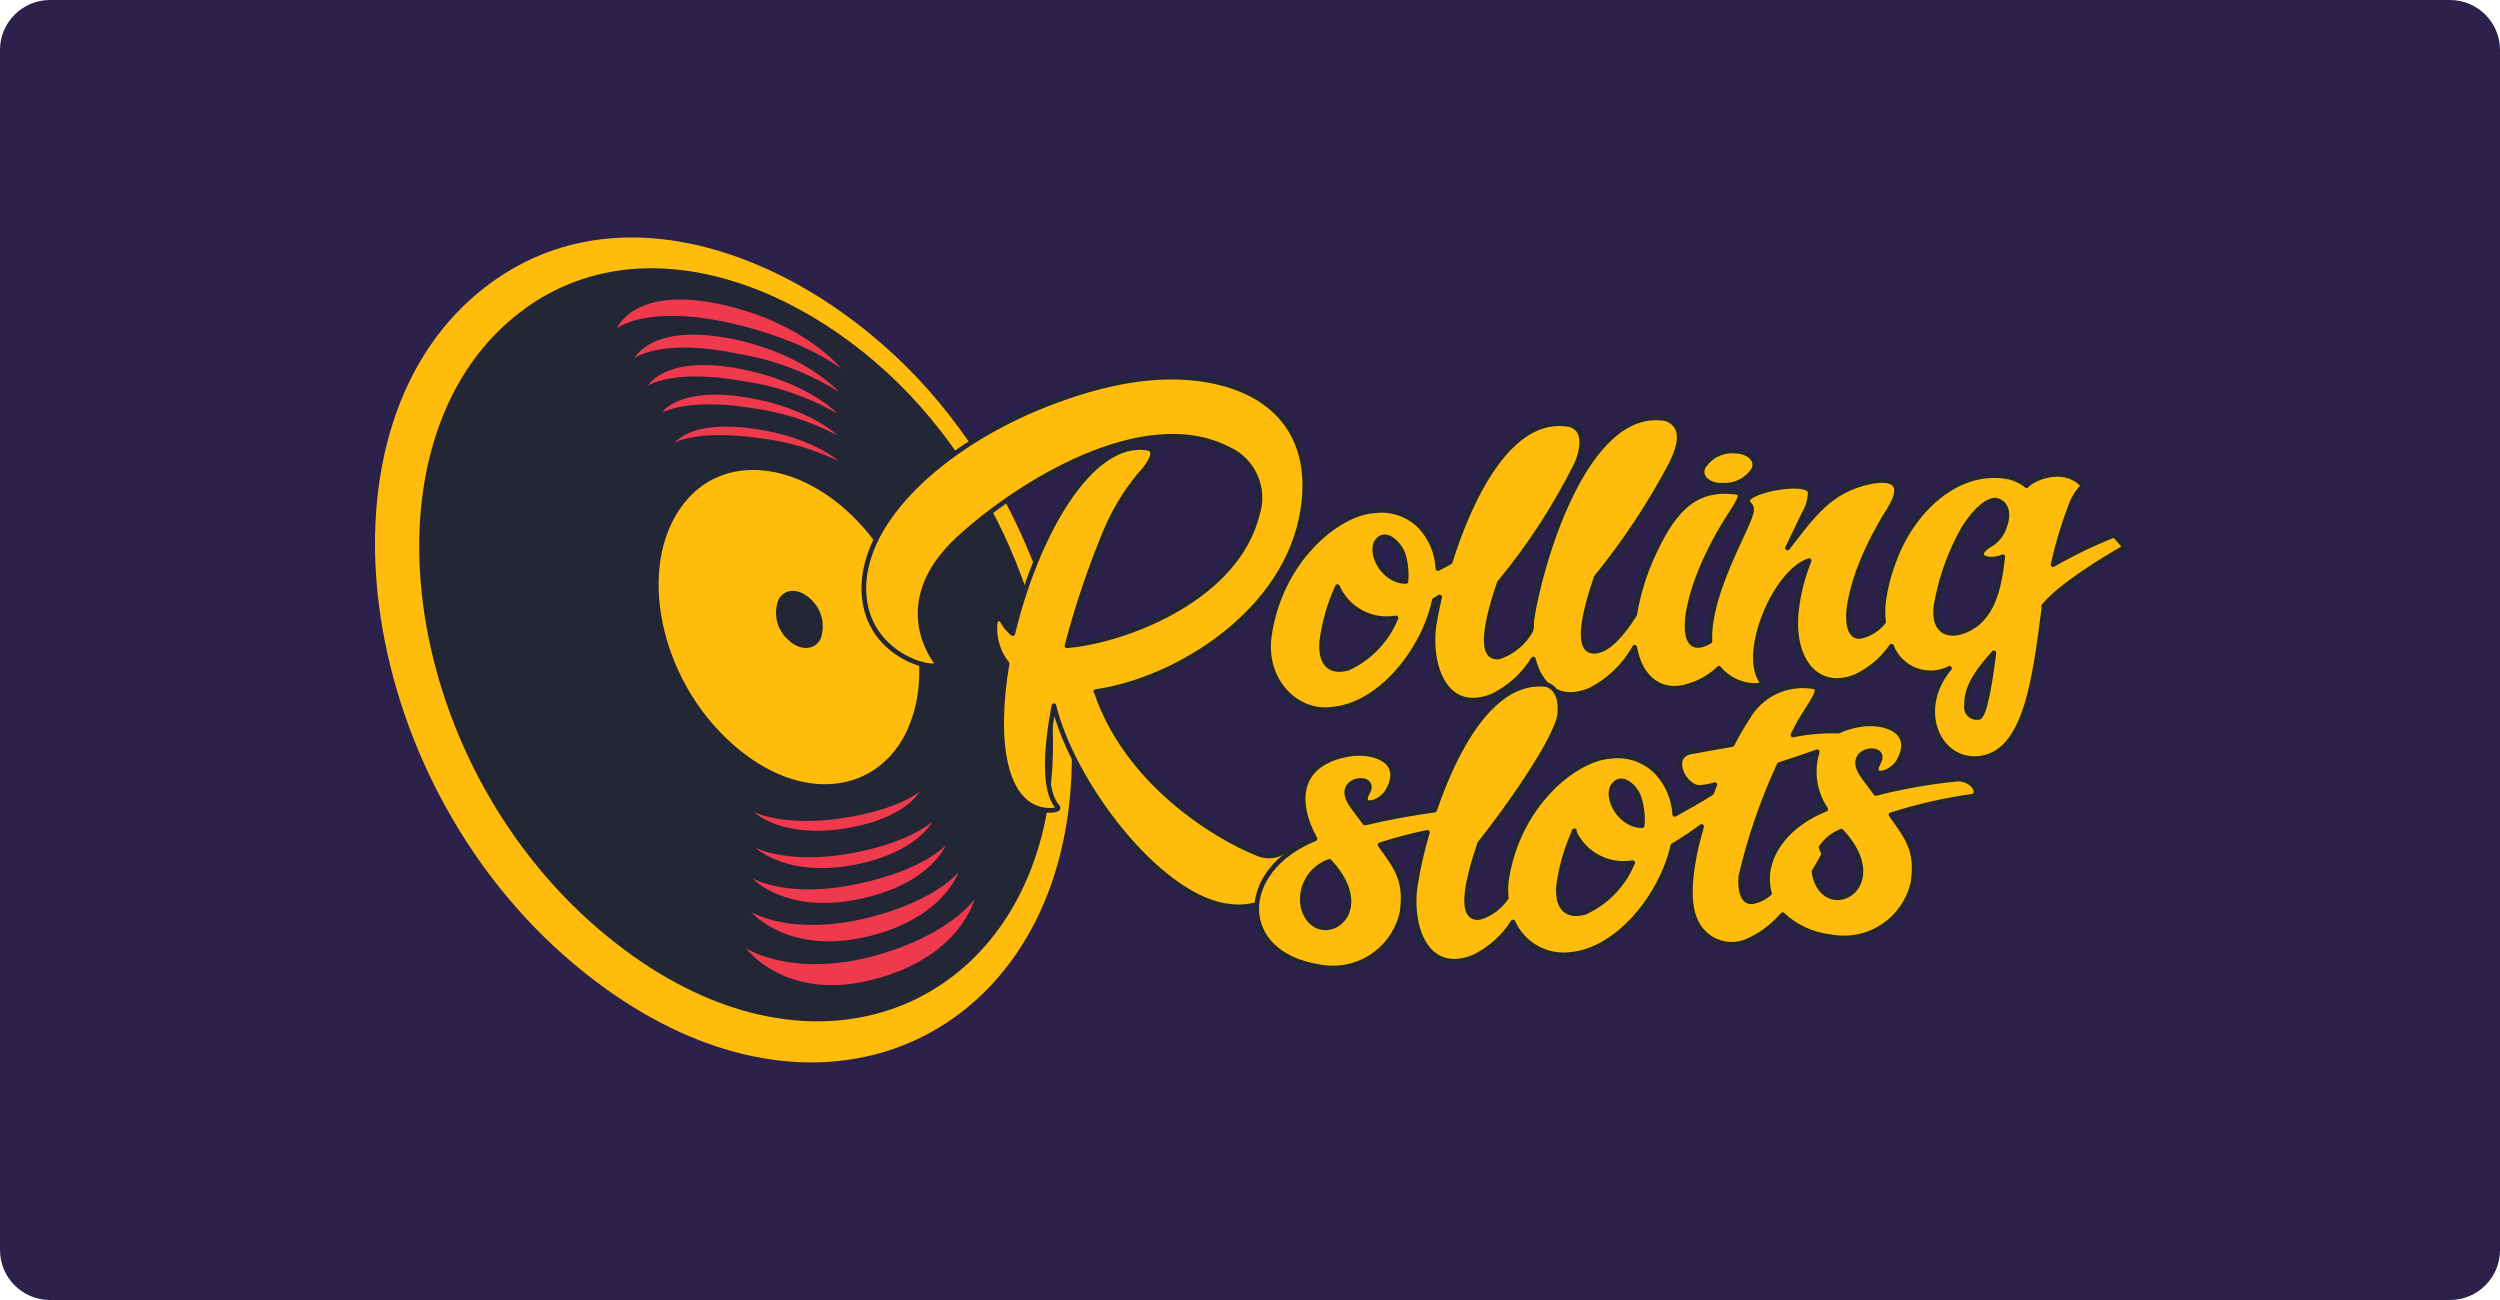 <svg width="1000" height="520" viewBox="0 0 1000 520" fill="none" xmlns="http://www.w3.org/2000/svg">
<path d="M0 20C0 8.954 8.954 0 20 0H980C991.046 0 1000 8.954 1000 20V500C1000 511.046 991.046 520 980 520H20C8.954 520 0 511.046 0 500V20Z" fill="#2B214A"/>
<path d="M422.416 347.765C441.029 285.434 417.016 207.937 371.574 156.234C324.237 102.635 244.212 69.832 188.545 119.467C121.331 179.27 144.655 321.741 238.008 392.344C318.78 453.469 399.954 423.079 422.416 347.765Z" fill="#FFBC0D"/>
<path d="M414.887 340.584C432.983 283.136 410.694 210.637 368.067 162.496C323.488 112.229 249.897 84.539 200.607 131.244C142.584 186.279 163.323 312.837 246.565 377.466C319.064 433.937 393.459 408.545 414.887 340.584Z" fill="#232634"/>
<path d="M363.303 291.064C373.873 266.936 364.854 231.261 342.966 208.396C319.987 184.383 288.62 180.419 272.592 202.652C254.784 227.124 263.746 271.589 292.814 297.441C320.274 322.086 351.641 317.662 363.303 291.179V291.064Z" fill="#FFBC0D"/>
<path d="M269.834 177.088C269.834 177.088 278.796 171.802 302.637 175.134C314.028 176.31 325.128 179.459 335.44 184.441C335.44 184.441 325.444 175.02 301.775 171.515C275.809 167.724 269.834 177.26 269.834 177.26V177.088ZM264.951 164.909C265.353 164.909 274.89 159.164 300.052 163.128C312.263 164.676 324.095 168.412 334.98 174.158C334.98 174.158 323.95 163.243 299.075 159.049C271.845 154.453 264.951 164.679 264.951 164.909ZM259.206 154.281C259.609 153.994 269.662 147.445 297.237 152.443C310.556 154.327 323.39 158.754 335.038 165.483C335.038 165.483 323.146 152.73 296.088 147.559C266.387 141.815 259.379 153.936 259.206 154.281ZM253.462 143.308C254.151 143.021 264.951 135.208 294.767 141.413C309.249 143.756 323.117 148.971 335.555 156.751C335.555 156.751 322.801 141.93 293.675 135.725C261.045 128.889 253.921 142.964 253.749 143.308H253.462ZM246.74 131.359C246.74 131.359 258.23 121.708 291.894 129.176C322.399 135.955 336.646 147.617 336.646 147.617C336.646 147.617 322.744 129.808 290.228 122.167C253.577 113.55 246.74 131.359 246.74 131.359ZM338.657 331.278C362.268 327.371 367.84 316.686 367.84 316.686C367.84 316.686 359.568 323.752 337.68 327.141C314.299 330.876 302.12 325.131 301.603 324.844C302.12 325.361 313.207 335.529 338.657 331.278ZM342.161 345.869C366.979 340.929 372.953 328.635 372.953 328.635C372.953 328.635 364.394 336.85 341.012 341.216C315.793 345.927 302.752 339.378 302.12 339.091C302.58 339.435 315.103 351.155 341.989 345.869H342.161ZM301.316 351.614C301.316 351.614 314.816 366.321 345.378 359.255C372.321 353.165 378.239 338.171 378.239 338.171C378.239 338.171 369.392 347.995 343.77 353.395C315.448 359.714 301.143 351.384 301.143 351.384L301.316 351.614ZM300.454 364.77C300.454 364.77 315.448 382.751 348.538 374.249C377.779 366.666 383.351 348.914 383.351 348.914C383.351 348.914 374.332 360.404 346.929 367.183C315.965 374.651 300.454 364.77 300.454 364.77ZM298.558 379.476C298.558 379.476 315.276 402.111 352.329 390.966C384.615 381.487 389.786 359.657 389.786 359.657C389.786 359.657 380.364 373.789 350.204 382.234C316.654 391.426 298.386 379.247 298.386 379.247L298.558 379.476Z" fill="#EE3A4C"/>
<path d="M328.141 255.849C329.192 253.101 329.399 250.101 328.733 247.235C328.068 244.369 326.561 241.767 324.407 239.764C319.869 235.283 314.066 235.11 311.424 239.764C310.341 242.507 310.118 245.515 310.785 248.388C311.452 251.261 312.977 253.863 315.158 255.849C319.869 260.387 325.614 260.215 328.084 255.849H328.141Z" fill="#232634"/>
<path d="M438.329 276.644C470.902 271.933 515.309 244.588 521.226 203.283C525.305 175.364 510.943 158.819 488.021 153.131C465.1 147.444 440.684 153.131 418.567 161.748C376.86 178.121 342.621 209.545 345.723 239.073C348.423 264.925 378.64 269.291 374.447 264.752C374.447 264.752 355.202 241.429 383.409 215.462C407.479 193.287 457.402 162.38 491.009 179.442C495.911 181.546 499.852 185.402 502.062 190.258C504.272 195.113 504.591 200.618 502.958 205.696C494.743 238.614 452.978 254.986 429.884 257.974C428.85 257.974 427.816 258.261 426.782 258.318C430.847 242.8 435.972 227.579 442.12 212.762C445.52 204.588 450.108 196.961 455.736 190.128C461.136 184.383 462.744 179.787 459.068 179.27C436.088 175.364 414.373 214.658 405.124 253.435C403.611 252.239 402.327 250.779 401.332 249.127C401.332 249.127 399.839 245.68 398.115 248.724C397.742 251.684 397.966 254.689 398.775 257.561C399.585 260.432 400.962 263.112 402.826 265.442C397.598 296.004 401.275 323.349 419.543 324.154C420.118 324.154 424.541 324.153 422.818 322.488C417.418 316.053 418.222 300.083 421.554 282.274C428.965 312.836 462.4 357.416 489.86 362.241C504.049 364.769 515.252 357.99 516.975 342.939C517.32 340.756 516.113 338.343 514.332 340.067C512.828 341.229 511.051 341.987 509.17 342.268C507.29 342.55 505.369 342.346 503.59 341.675C484.919 334.322 450.508 312.319 438.559 276.874L438.329 276.644ZM688.687 194.034C691.206 194.269 693.741 193.802 696.011 192.687C698.282 191.572 700.201 189.851 701.555 187.715C703.049 183.981 699.774 180.649 694.03 180.419C691.502 180.206 688.966 180.701 686.703 181.847C684.441 182.994 682.542 184.747 681.219 186.911C679.668 190.645 682.942 193.977 688.687 194.206V194.034ZM798.47 200.181C801.572 200.468 804.215 204.375 801.859 210.522C800.947 213.613 798.893 216.242 796.115 217.875C788.072 222.586 795.54 225.228 801.113 222.701C799.676 234.937 797.378 248.265 785.027 252.631C778.823 254.756 772.963 252.344 774.514 241.831C776.362 231.171 780.035 220.909 785.372 211.498C790.427 203.283 795.368 200.009 798.298 200.009L798.47 200.181ZM791.461 286.927C790.929 287.035 790.38 287.036 789.848 286.929C789.315 286.822 788.809 286.61 788.36 286.305C787.91 286 787.526 285.608 787.23 285.153C786.934 284.697 786.732 284.187 786.636 283.653C786.55 283.197 786.55 282.73 786.636 282.274C786.291 274.116 792.38 266.993 797.551 261.133C795.885 274.691 793.644 286.697 791.461 286.985V286.927ZM561.152 221.379C562.29 224.997 562.7 228.804 562.359 232.582C553.282 232.582 547.48 221.092 550.869 216.439C554.259 211.785 559.716 217.645 561.152 221.379ZM534.956 234.65C536.909 239.051 540.275 242.674 544.522 244.943C548.768 247.212 553.651 247.997 558.395 247.173C554.769 256.111 547.864 263.325 539.093 267.338C530.418 269.578 528.005 263.431 528.752 256.193C529.752 248.765 531.842 241.525 534.956 234.707V234.65ZM817.485 242.405C824.207 234.248 840.924 224.022 850.001 218.852L845.75 214.026C837.294 217.364 829.095 221.319 821.219 225.86C822.958 217.944 825.282 210.167 828.17 202.594C831.215 194.379 834.375 195.24 832.192 193.172C824.264 185.991 812.315 191.966 810.649 194.264C808.664 192.653 806.35 191.496 803.87 190.874C783.246 186.623 764.633 204.26 757.337 225.056C755.438 230.038 754.127 235.224 753.431 240.509C753.086 243.256 753.086 246.035 753.431 248.782C751.143 251.642 747.971 253.663 744.411 254.527C735.392 255.963 738.207 231.548 755.499 204.145C762.737 192.655 756.188 191.219 748.375 192.655C731.83 195.987 725.109 206.328 714.998 219.196C717.239 214.428 719.594 209.717 721.662 205.351C723.197 202.798 724.029 199.885 724.075 196.906C723.5 191.162 694.489 196.906 699.602 201.56C701.153 202.939 700.808 204.547 699.602 207.707C696.327 216.037 683.057 239.763 683.976 256.48C682.74 257.34 681.327 257.909 679.84 258.146C670.821 259.525 673.636 235.167 690.927 207.707C695.179 201.043 698.051 197.194 694.202 196.849C676.968 194.666 668.638 205.524 660.825 222.815C657.544 230.15 655.208 237.871 653.873 245.795C649.852 252.229 644.107 259.697 638.477 260.444C630.09 261.65 633.135 246.541 638.477 230.916C649.863 216.933 659.849 201.867 668.293 185.934C669.557 183.119 676.278 171.17 666.397 167.493C633.767 161.748 615.671 227.526 612.683 248.207C612.683 249.529 612.683 250.907 612.339 252.229C609.566 257.172 605.065 260.916 599.7 262.742C591.313 263.948 594.357 248.839 599.7 233.156C611.736 218.624 622.068 202.761 630.492 185.876C630.09 186.968 637.328 172.146 627.62 169.791C604.238 165.77 588.325 198.515 580.053 224.826C578.444 225.745 576.778 226.607 575.17 227.411C574.873 221.132 572.347 215.164 568.046 210.579C565.634 208.143 562.68 206.312 559.425 205.234C556.171 204.156 552.708 203.861 549.318 204.375C535.301 205.351 512.092 223.792 507.726 254.354C505.141 272.68 519.216 286.066 533.52 283.595C551.731 281.814 569.368 260.616 573.734 240.107C574.48 239.705 575.17 239.246 575.859 238.786C574.94 242.635 574.193 246.484 573.561 250.276C571.436 265.901 577.927 286.008 596.943 278.425C603.696 275.138 609.374 269.997 613.315 263.603C615.958 273.772 623.024 281.24 635.892 276.127C643.47 272.303 649.732 266.302 653.873 258.893C656.056 271.474 664.846 278.655 677.197 273.772C681.077 272.382 684.62 270.19 687.595 267.338C689.243 269.329 691.28 270.963 693.582 272.139C695.883 273.315 698.401 274.007 700.981 274.174C701.555 274.174 705.806 274.461 704.543 272.508C696.5 260.674 710.287 228.388 723.673 224.252C721.278 230.11 719.637 236.248 718.79 242.52C715.86 262.742 725.971 276.989 742.171 270.67C747.972 267.959 752.948 263.756 756.59 258.491C757.443 260.669 758.741 262.644 760.403 264.291C762.064 265.938 764.051 267.219 766.236 268.052C768.422 268.885 770.758 269.252 773.093 269.129C775.429 269.006 777.713 268.396 779.799 267.338C766.012 283.768 775.261 304.449 790.887 303.415C810.477 302.094 813.866 271.589 817.657 242.578L817.485 242.405Z" fill="#FFBC0D"/>
<path d="M438.329 276.644C470.902 271.933 515.309 244.588 521.226 203.283C525.305 175.364 510.943 158.819 488.021 153.131C465.1 147.444 440.684 153.131 418.567 161.748C376.86 178.121 342.621 209.545 345.723 239.073C348.423 264.925 378.64 269.291 374.447 264.752C374.447 264.752 355.202 241.429 383.409 215.462C407.479 193.287 457.402 162.38 491.009 179.442C495.911 181.546 499.852 185.402 502.062 190.258C504.272 195.113 504.591 200.618 502.958 205.696C494.743 238.614 452.978 254.986 429.884 257.974C428.85 257.974 427.816 258.261 426.782 258.318C430.847 242.8 435.972 227.579 442.12 212.762C445.52 204.588 450.108 196.961 455.736 190.128C461.136 184.383 462.744 179.787 459.068 179.27C436.088 175.364 414.373 214.658 405.124 253.435C403.611 252.239 402.327 250.779 401.332 249.127C401.332 249.127 399.839 245.68 398.115 248.724C397.742 251.684 397.966 254.689 398.775 257.561C399.585 260.432 400.962 263.112 402.826 265.442C397.598 296.004 401.275 323.349 419.543 324.154C420.118 324.154 424.541 324.153 422.818 322.488C417.418 316.053 418.222 300.083 421.554 282.274C428.965 312.836 462.4 357.416 489.86 362.241C504.049 364.769 515.252 357.99 516.975 342.939C517.32 340.756 516.113 338.343 514.332 340.067C512.828 341.229 511.051 341.987 509.17 342.268C507.29 342.55 505.369 342.346 503.59 341.675C484.919 334.322 450.508 312.319 438.559 276.874L438.329 276.644ZM688.687 194.034C691.206 194.269 693.741 193.802 696.011 192.687C698.282 191.572 700.201 189.851 701.555 187.715C703.049 183.981 699.774 180.649 694.03 180.419C691.502 180.206 688.966 180.701 686.703 181.847C684.441 182.994 682.542 184.747 681.219 186.911C679.668 190.645 682.942 193.977 688.687 194.206V194.034ZM798.47 200.181C801.572 200.468 804.215 204.375 801.859 210.522C800.947 213.613 798.893 216.242 796.115 217.875C788.072 222.586 795.54 225.228 801.113 222.701C799.676 234.937 797.378 248.265 785.027 252.631C778.823 254.756 772.963 252.344 774.514 241.831C776.362 231.171 780.035 220.909 785.372 211.498C790.427 203.283 795.368 200.009 798.298 200.009L798.47 200.181ZM791.461 286.927C790.929 287.035 790.38 287.036 789.848 286.929C789.315 286.822 788.809 286.61 788.36 286.305C787.91 286 787.526 285.608 787.23 285.153C786.934 284.697 786.732 284.187 786.636 283.653C786.55 283.197 786.55 282.73 786.636 282.274C786.291 274.116 792.38 266.993 797.551 261.133C795.885 274.691 793.644 286.697 791.461 286.985V286.927ZM561.152 221.379C562.29 224.997 562.7 228.804 562.359 232.582C553.282 232.582 547.48 221.092 550.869 216.439C554.259 211.785 559.716 217.645 561.152 221.379ZM534.956 234.65C536.909 239.051 540.275 242.674 544.522 244.943C548.768 247.212 553.651 247.997 558.395 247.173C554.769 256.111 547.864 263.325 539.093 267.338C530.418 269.578 528.005 263.431 528.752 256.193C529.752 248.765 531.842 241.525 534.956 234.707V234.65ZM817.485 242.405C824.207 234.248 840.924 224.022 850.001 218.852L845.75 214.026C837.294 217.364 829.095 221.319 821.219 225.86C822.958 217.944 825.282 210.167 828.17 202.594C831.215 194.379 834.375 195.24 832.192 193.172C824.264 185.991 812.315 191.966 810.649 194.264C808.664 192.653 806.35 191.496 803.87 190.874C783.246 186.623 764.633 204.26 757.337 225.056C755.438 230.038 754.127 235.224 753.431 240.509C753.086 243.256 753.086 246.035 753.431 248.782C751.143 251.642 747.971 253.663 744.411 254.527C735.392 255.963 738.207 231.548 755.499 204.145C762.737 192.655 756.188 191.219 748.375 192.655C731.83 195.987 725.109 206.328 714.998 219.196C717.239 214.428 719.594 209.717 721.662 205.351C723.197 202.798 724.029 199.885 724.075 196.906C723.5 191.162 694.489 196.906 699.602 201.56C701.153 202.939 700.808 204.547 699.602 207.707C696.327 216.037 683.057 239.763 683.976 256.48C682.74 257.34 681.327 257.909 679.84 258.146C670.821 259.525 673.636 235.167 690.927 207.707C695.179 201.043 698.051 197.194 694.202 196.849C676.968 194.666 668.638 205.524 660.825 222.815C657.544 230.15 655.208 237.871 653.873 245.795C649.852 252.229 644.107 259.697 638.477 260.444C630.09 261.65 633.135 246.541 638.477 230.916C649.863 216.933 659.849 201.867 668.293 185.934C669.557 183.119 676.278 171.17 666.397 167.493C633.767 161.748 615.671 227.526 612.683 248.207C612.683 249.529 612.683 250.907 612.339 252.229C609.566 257.172 605.065 260.916 599.7 262.742C591.313 263.948 594.357 248.839 599.7 233.156C611.736 218.624 622.068 202.761 630.492 185.876C630.09 186.968 637.328 172.146 627.62 169.791C604.238 165.77 588.325 198.515 580.053 224.826C578.444 225.745 576.778 226.607 575.17 227.411C574.873 221.132 572.347 215.164 568.046 210.579C565.634 208.143 562.68 206.312 559.425 205.234C556.171 204.156 552.708 203.861 549.318 204.375C535.301 205.351 512.092 223.792 507.726 254.354C505.141 272.68 519.216 286.066 533.52 283.595C551.731 281.814 569.368 260.616 573.734 240.107C574.48 239.705 575.17 239.246 575.859 238.786C574.94 242.635 574.193 246.484 573.561 250.276C571.436 265.901 577.927 286.008 596.943 278.425C603.696 275.138 609.374 269.997 613.315 263.603C615.958 273.772 623.024 281.24 635.892 276.127C643.47 272.303 649.732 266.302 653.873 258.893C656.056 271.474 664.846 278.655 677.197 273.772C681.077 272.382 684.62 270.19 687.595 267.338C689.243 269.329 691.28 270.963 693.582 272.139C695.883 273.315 698.401 274.007 700.981 274.174C701.555 274.174 705.806 274.461 704.543 272.508C696.5 260.674 710.287 228.388 723.673 224.252C721.278 230.11 719.637 236.248 718.79 242.52C715.86 262.742 725.971 276.989 742.171 270.67C747.972 267.959 752.948 263.756 756.59 258.491C757.443 260.669 758.741 262.644 760.403 264.291C762.064 265.938 764.051 267.219 766.236 268.052C768.422 268.885 770.758 269.252 773.093 269.129C775.429 269.006 777.713 268.396 779.799 267.338C766.012 283.768 775.261 304.449 790.887 303.415C810.477 302.094 813.866 271.589 817.657 242.578L817.485 242.405Z" stroke="#232634" stroke-width="1.88" stroke-linejoin="round"/>
<path d="M736.538 332.484C757.104 354.601 731.252 368.848 726.082 351.097C725.839 350.293 725.685 349.464 725.623 348.627C728.093 344.548 729.529 341.676 729.529 341.676L728.437 338.918C730.441 336.019 733.26 333.78 736.538 332.484ZM711.605 305.886C717.35 303.99 723.095 302.094 726.886 300.715C725.71 304.557 725.404 308.612 725.99 312.587C726.576 316.562 728.04 320.356 730.276 323.694C711.95 331.105 704.367 345.582 707.814 357.359C705.962 358.983 703.728 360.109 701.322 360.633C697.588 361.323 695.864 357.301 696.324 350.58C699.884 335.256 705.005 320.338 711.605 306.058V305.886ZM655.593 319.041C656.785 322.648 657.215 326.462 656.857 330.243C647.781 330.243 641.978 318.754 645.368 314.101C648.757 309.447 654.445 315.077 655.593 319.041ZM629.57 332.541C631.54 336.941 634.919 340.559 639.173 342.827C643.427 345.094 648.315 345.882 653.066 345.065C649.455 353.939 642.562 361.078 633.821 364.999C625.146 367.297 622.733 361.15 623.48 353.912C624.519 346.441 626.648 339.164 629.799 332.312L629.57 332.541ZM531.793 344.548C552.302 366.608 526.451 380.855 521.28 363.161C520.449 359.309 521.06 355.286 522.998 351.856C524.935 348.425 528.065 345.824 531.793 344.548ZM789.562 318.409C792.32 315.652 787.494 311.401 782.956 311.63C771.948 312.709 761.039 314.629 750.325 317.375C748.889 315.422 744.58 309.792 744.236 308.93C738.491 299.049 755.725 297.441 751.359 305.139C747.797 311.688 756.472 309.562 759.402 304.564C766.296 292.558 754.002 288.306 744.293 289.8C741.212 290.241 738.212 291.131 735.389 292.443C729.278 292.24 723.166 292.761 717.178 293.994C718.546 291.082 720.101 288.261 721.831 285.549C725.967 279 728.782 275.151 725.105 274.634C720 273.81 714.764 274.568 710.101 276.806C705.439 279.045 701.573 282.657 699.024 287.158C696.776 290.581 694.724 294.13 692.877 297.785L675.93 300.83C667.543 302.956 673.977 315.135 679.837 314.962C681.905 314.861 683.951 314.494 685.926 313.871C685.466 314.962 685.064 316.054 684.662 317.145C679.894 320.247 674.953 322.89 669.898 325.762C669.556 319.482 667.014 313.523 662.717 308.93C660.333 306.481 657.405 304.627 654.172 303.52C650.938 302.412 647.489 302.081 644.104 302.554C630.087 303.473 606.878 321.971 602.512 352.533C602.282 354.71 602.282 356.905 602.512 359.082C600.006 362.875 596.243 365.662 591.884 366.953C583.439 368.159 586.541 353.05 591.884 337.367C603.89 322.258 619.976 299.049 623.423 287.962C623.868 286.433 624.062 284.842 623.997 283.251C623.997 274.691 618.252 273.83 618.654 273.83C597.284 271.187 582.347 299.164 573.845 324.039C564.481 325.303 555.175 327.026 545.983 329.209C544.547 327.256 540.238 321.684 539.893 320.822C534.149 310.884 551.383 309.332 547.017 317.03C543.455 323.522 552.13 321.396 555.06 316.399C561.953 304.449 549.717 300.198 539.951 301.634C518.638 305.081 517.948 320.937 525.991 335.529C494.624 348.225 494.682 381.487 527.542 386.657C531.19 387.395 534.947 387.406 538.599 386.69C542.251 385.975 545.727 384.546 548.826 382.487C551.926 380.428 554.59 377.778 556.665 374.688C558.74 371.599 560.185 368.131 560.919 364.482V364.08C562.528 351.959 558.449 346.846 552.015 337.941C558.233 335.913 564.563 334.245 570.973 332.943C568.839 340.062 567.188 347.317 566.032 354.659C563.849 370.342 570.341 390.449 589.414 382.866C595.891 379.742 601.364 374.866 605.212 368.791C607.159 373.206 610.5 376.861 614.723 379.196C618.946 381.53 623.818 382.416 628.593 381.717C646.861 379.936 664.498 358.738 669.151 338.229C673.118 335.894 676.953 333.343 680.641 330.588C676.275 345.697 674.207 360.633 678.515 368.848C680.274 372.477 683.357 375.292 687.131 376.714C690.904 378.136 695.079 378.055 698.794 376.489C704.29 374.076 709.162 370.441 713.041 365.861C718.25 370.755 724.899 373.837 731.999 374.651C739.358 376.123 747 374.615 753.247 370.457C759.494 366.299 763.836 359.832 765.319 352.476V352.074C766.928 339.952 762.791 334.839 756.415 325.935C767.227 322.48 778.317 319.962 789.562 318.409Z" fill="#FFBC0D"/>
<path d="M736.538 332.484C757.104 354.601 731.252 368.848 726.082 351.097C725.839 350.293 725.685 349.464 725.623 348.627C728.093 344.548 729.529 341.676 729.529 341.676L728.437 338.918C730.441 336.019 733.26 333.78 736.538 332.484ZM711.605 305.886C717.35 303.99 723.095 302.094 726.886 300.715C725.71 304.557 725.404 308.612 725.99 312.587C726.576 316.562 728.04 320.356 730.276 323.694C711.95 331.105 704.367 345.582 707.814 357.359C705.962 358.983 703.728 360.109 701.322 360.633C697.588 361.323 695.864 357.301 696.324 350.58C699.884 335.256 705.005 320.338 711.605 306.058V305.886ZM655.593 319.041C656.785 322.648 657.215 326.462 656.857 330.243C647.781 330.243 641.978 318.754 645.368 314.101C648.757 309.447 654.445 315.077 655.593 319.041ZM629.57 332.541C631.54 336.941 634.919 340.559 639.173 342.827C643.427 345.094 648.315 345.882 653.066 345.065C649.455 353.939 642.562 361.078 633.821 364.999C625.146 367.297 622.733 361.15 623.48 353.912C624.519 346.441 626.648 339.164 629.799 332.312L629.57 332.541ZM531.793 344.548C552.302 366.608 526.451 380.855 521.28 363.161C520.449 359.309 521.06 355.286 522.998 351.856C524.935 348.425 528.065 345.824 531.793 344.548ZM789.562 318.409C792.32 315.652 787.494 311.401 782.956 311.63C771.948 312.709 761.039 314.629 750.325 317.375C748.889 315.422 744.58 309.792 744.236 308.93C738.491 299.049 755.725 297.441 751.359 305.139C747.797 311.688 756.472 309.562 759.402 304.564C766.296 292.558 754.002 288.306 744.293 289.8C741.212 290.241 738.212 291.131 735.389 292.443C729.278 292.24 723.166 292.761 717.178 293.994C718.546 291.082 720.101 288.261 721.831 285.549C725.967 279 728.782 275.151 725.105 274.634C720 273.81 714.764 274.568 710.101 276.806C705.439 279.045 701.573 282.657 699.024 287.158C696.776 290.581 694.724 294.13 692.877 297.785L675.93 300.83C667.543 302.956 673.977 315.135 679.837 314.962C681.905 314.861 683.951 314.494 685.926 313.871C685.466 314.962 685.064 316.054 684.662 317.145C679.894 320.247 674.953 322.89 669.898 325.762C669.556 319.482 667.014 313.523 662.717 308.93C660.333 306.481 657.405 304.627 654.172 303.52C650.938 302.412 647.489 302.081 644.104 302.554C630.087 303.473 606.878 321.971 602.512 352.533C602.282 354.71 602.282 356.905 602.512 359.082C600.006 362.875 596.243 365.662 591.884 366.953C583.439 368.159 586.541 353.05 591.884 337.367C603.89 322.258 619.976 299.049 623.423 287.962C623.868 286.433 624.062 284.842 623.997 283.251C623.997 274.691 618.252 273.83 618.654 273.83C597.284 271.187 582.347 299.164 573.845 324.039C564.481 325.303 555.175 327.026 545.983 329.209C544.547 327.256 540.238 321.684 539.893 320.822C534.149 310.884 551.383 309.332 547.017 317.03C543.455 323.522 552.13 321.396 555.06 316.399C561.953 304.449 549.717 300.198 539.951 301.634C518.638 305.081 517.948 320.937 525.991 335.529C494.624 348.225 494.682 381.487 527.542 386.657C531.19 387.395 534.947 387.406 538.599 386.69C542.251 385.975 545.727 384.546 548.826 382.487C551.926 380.428 554.59 377.778 556.665 374.688C558.74 371.599 560.185 368.131 560.919 364.482V364.08C562.528 351.959 558.449 346.846 552.015 337.941C558.233 335.913 564.563 334.245 570.973 332.943C568.839 340.062 567.188 347.317 566.032 354.659C563.849 370.342 570.341 390.449 589.414 382.866C595.891 379.742 601.364 374.866 605.212 368.791C607.159 373.206 610.5 376.861 614.723 379.196C618.946 381.53 623.818 382.416 628.593 381.717C646.861 379.936 664.498 358.738 669.151 338.229C673.118 335.894 676.953 333.343 680.641 330.588C676.275 345.697 674.207 360.633 678.515 368.848C680.274 372.477 683.357 375.292 687.131 376.714C690.904 378.136 695.079 378.055 698.794 376.489C704.29 374.076 709.162 370.441 713.041 365.861C718.25 370.755 724.899 373.837 731.999 374.651C739.358 376.123 747 374.615 753.247 370.457C759.494 366.299 763.836 359.832 765.319 352.476V352.074C766.928 339.952 762.791 334.839 756.415 325.935C767.227 322.48 778.317 319.962 789.562 318.409Z" stroke="#232634" stroke-width="1.88" stroke-linejoin="round"/>
</svg>
